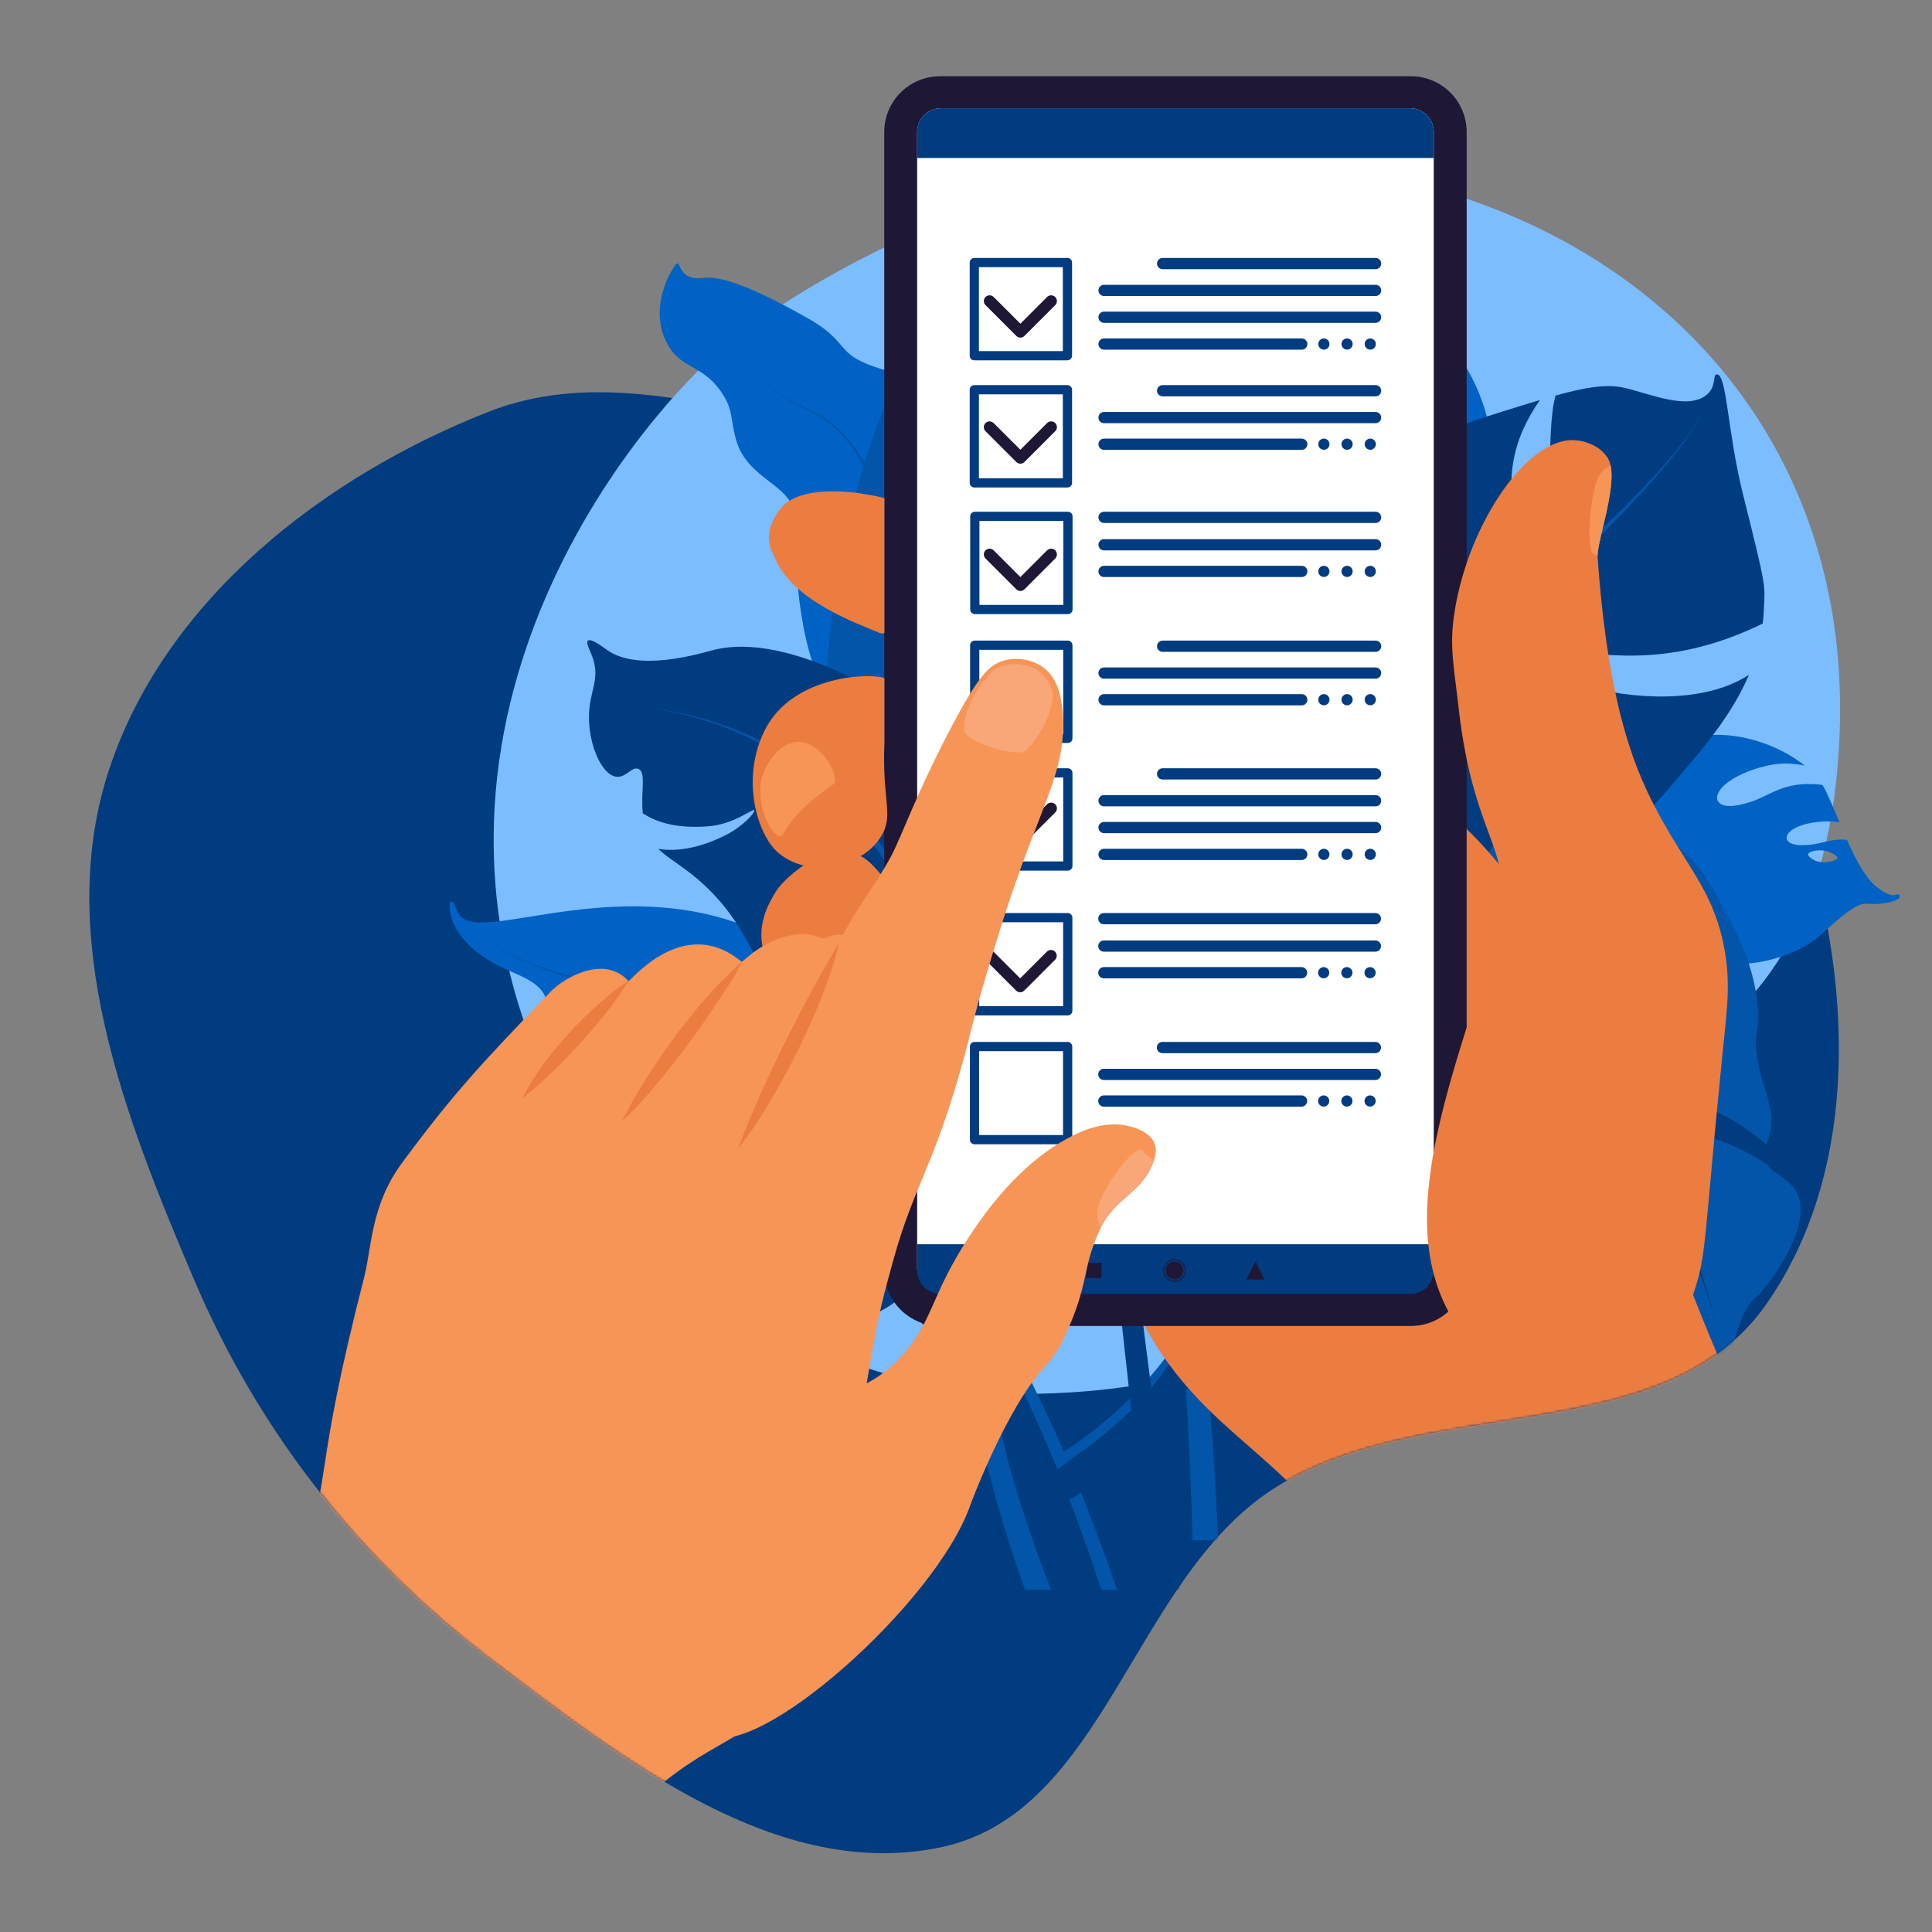 <?xml version="1.0" encoding="UTF-8"?> <svg xmlns="http://www.w3.org/2000/svg" width="800" height="800" viewBox="0 0 800 800" fill="none"><rect x="0" y="0" width="800" height="800" fill="#808080" stroke="none"/> <mask id="mask0" mask-type="alpha" maskUnits="userSpaceOnUse" x="0" y="0" width="800" height="800"> <rect width="800" height="800" fill="#C4C4C4"></rect> </mask> <g mask="url(#mask0)"> <path fill-rule="evenodd" clip-rule="evenodd" d="M390.121 181.618C455.333 181.073 519.671 143.778 580.448 167.423C649.351 194.229 709.424 248.09 737.151 316.628C765.813 387.48 775.149 477.655 731.262 540.228C688.344 601.418 588.883 575.936 526.454 617.031C469.074 654.804 457.266 750.273 390.121 764.793C322.428 779.432 258.152 728.827 202.961 686.988C148.735 645.881 107.078 592.619 80.415 530.014C51.574 462.293 21.969 387.154 45.571 317.434C69.087 247.97 133.866 197.479 202.092 170.585C261.967 146.984 325.764 182.156 390.121 181.618Z" fill="#013C80"></path> <mask id="mask1" mask-type="alpha" maskUnits="userSpaceOnUse" x="37" y="-300" width="1057" height="1068"> <path fill-rule="evenodd" clip-rule="evenodd" d="M496 -192.422C786.379 -524.461 841.223 15.934 902 39.578C970.903 66.385 1064.27 248.895 1092 317.434C1120.66 388.286 775.149 477.655 731.262 540.228C688.344 601.419 588.883 575.936 526.454 617.032C469.074 654.804 457.266 750.273 390.121 764.793C322.428 779.432 258.153 728.828 202.961 686.989C148.735 645.881 107.078 592.62 80.415 530.014C51.574 462.293 21.969 387.154 45.571 317.434C69.087 247.97 74.273 -123.528 142.5 -150.422C202.375 -174.023 431.643 -191.884 496 -192.422Z" fill="#013C80"></path> </mask> <g mask="url(#mask1)"> <path d="M550.803 540.007C568.461 525.851 563.146 519.856 606.269 481.97C644.567 448.323 756.095 455.697 761.768 303.479C769.767 88.865 513.658 -8.427 309.332 136.013C267.623 165.497 156.631 297.589 227.5 449.054C264.103 527.283 344.17 579.059 429.134 577.147C467.755 576.278 513.78 569.687 550.803 540.007Z" fill="#7BBDFF"></path> <path d="M636.745 307.667C625.04 288.653 605.958 277.237 587.758 274.702C582.978 274.037 574.77 273.007 569.582 277.812C561.452 285.341 566.879 301.508 563.329 302.607C558.891 303.981 553.361 279.384 538.176 275.603C526.946 272.808 513.07 279.963 506.309 289.371C489.135 313.266 500.392 352.015 515.918 374.874C525 388.247 550.611 418.366 577.038 420.083C582.327 420.427 600.713 420.483 607.254 431.34C608.66 433.674 608.813 435.335 610.305 435.837C616.698 437.988 633.235 413.974 641.022 391.344C644.548 381.098 657.959 342.127 636.745 307.667ZM620.94 310.307C620.506 310.902 610.726 306.16 591.185 296.652C588.111 295.156 584.887 293.561 585.137 292.371C585.495 290.67 592.869 290.208 598.689 291.452C612.507 294.405 622.59 308.045 620.94 310.307Z" fill="#0062C4"></path> <path d="M588.632 420.831C570.288 401.548 545.218 392.946 523.368 394.484C517.629 394.888 507.803 395.713 502.94 402.597C495.318 413.384 505.639 430.897 501.77 433.055C496.934 435.753 484.413 408.435 465.771 407.775C451.986 407.287 437.571 419.057 432.01 431.697C417.882 463.801 440.577 506.209 464.325 529.033C478.219 542.385 515.52 571.185 546.762 566.664C553.015 565.759 574.469 561.284 584.777 572.331C586.993 574.705 587.582 576.605 589.445 576.822C597.432 577.752 610.786 545.666 614.28 517.354C615.862 504.535 621.879 455.779 588.632 420.831ZM570.853 427.811C570.494 428.612 557.919 425.497 532.784 419.234C528.829 418.248 524.676 417.184 524.674 415.735C524.672 413.663 533.156 411.304 540.251 411.317C557.094 411.349 572.219 424.767 570.853 427.811Z" fill="#013C80"></path> <path d="M785.018 370.534C782.338 371.688 776.758 367.132 775.509 365.854C771.36 361.609 768.061 355.154 764.799 347.749C758.411 347.138 754.781 349.289 749.405 349.815C738.792 350.854 739.756 346.59 739.872 346.259C741.694 341.062 754.972 339.203 761.702 340.513C759.977 336.414 758.195 332.167 756.237 327.936C755.767 326.93 755.228 325.958 754.624 325.026C754.119 324.931 753.609 324.863 753.097 324.82C738.059 323.624 733.669 329.226 724.703 332.11C710.869 336.559 710.922 330.602 710.981 330.128C711.93 322.479 729.997 316.024 739.137 316.165C741.875 316.169 744.605 316.458 747.283 317.027C727.015 300.522 685.181 296.225 684.451 327.515C684.284 334.696 677.18 330.091 669.832 337.565C663.595 343.908 665.646 354.391 666.158 357.74C668.743 374.644 683.487 390.897 701.718 396.735C719.119 402.307 738.728 398.08 750.981 389.511C755.242 386.53 767.032 373.844 772.637 374.216C779.429 374.666 783.322 373.548 785.51 372.527C787.32 371.682 786.916 369.718 785.018 370.534ZM760.858 355.398C760.817 355.622 760.617 355.851 759.654 356.212C758.845 356.515 753.768 358.31 749.984 355.398C749.331 354.896 748.642 354.365 748.727 353.784C748.898 352.607 752.155 351.853 754.89 352.178C757.966 352.543 761.051 354.352 760.858 355.398Z" fill="#0062C4"></path> <path d="M292.31 459.925C293.137 455.916 292.505 455.076 291.096 451.746C288.11 444.69 272.895 443.597 263.304 430.33C257.205 421.894 241.496 427.252 230.634 419.854C222.904 414.589 230.764 410.255 212.285 402.609C184.19 390.985 185.587 374.027 186.594 373.451C188.198 372.533 188.643 377.496 190.979 379.703C201.929 390.05 259.792 359.903 316.448 386.767C341.103 398.457 359.738 416.881 367.704 442.234C373.541 460.811 368.692 471.355 361.672 470.576C353.374 469.655 360.04 474.128 356.088 481.997C339.662 514.698 289.221 474.902 292.31 459.925Z" fill="#0062C4"></path> <path d="M406.281 177.697C387.515 197.355 363.865 197.95 363.594 197.173C363.261 196.217 385.392 192.387 401.011 172.119C392.486 163.95 381.832 157.559 368.687 153.914C343.595 146.955 354.065 142.842 334.417 131.743C308.644 117.184 297.517 114.33 291.113 115.099C280.765 116.341 282.03 107.969 280.165 109.201C278.951 110.003 266.864 128.19 277.517 144.372C283.14 152.913 292.172 151.51 299.672 163.906C303.673 170.518 302.516 174.203 304.801 182.162C309.736 199.355 329.102 200.528 329.103 214.729C329.108 298.956 357.092 309.557 383.139 314.949C397.487 317.919 397.593 305.068 406.262 308.52C428.963 317.56 446.93 225.215 406.281 177.697Z" fill="#0062C4"></path> <path d="M394.274 121.675C416.977 97.649 425.477 76.218 441.61 71.783C450.481 69.345 450.096 73.332 457.813 65.422C461.363 61.783 463.859 56.55 465.149 57.079C466.359 57.575 464.022 62.127 465.295 66.95C467.283 74.484 476.179 75.47 482.627 81.524C487.431 86.034 489.094 91.682 489.986 97.68C475.18 106.989 447.287 108.522 451.316 109.616C455.463 110.741 477.427 111.924 491.367 109.314C494.801 133.569 506.151 138.83 516.948 166.12C525.192 186.96 524.134 197.96 528.078 227.779C540.086 318.567 565.596 335.267 551.205 374.709C549.602 379.1 527.812 414.872 503.934 418.655C489.592 420.928 483.658 410.177 464.686 411.95C446.163 413.68 442.147 424.83 423.724 429.24C423.723 429.24 411.377 432.992 384.553 420.544C316.839 389.123 335.565 183.805 394.274 121.675Z" fill="#0255A8"></path> <path d="M243.881 296.337C244.078 286.071 248.542 281.322 245.44 272.422C244.331 269.242 242.471 266.147 243.452 265.287C244.769 264.134 249.926 268.123 251.464 269.206C264.478 278.371 289.801 270.613 295.121 269.229C327.266 260.864 375.466 290.984 398.907 311.409C409.768 320.873 453 358.542 449.254 406.564C449.115 408.343 451.286 442.283 428.177 449.164C413.525 453.527 404.532 437.261 388.75 443.988C378.398 448.401 374.997 456.574 365.083 458.992C351.891 462.211 337.776 447.596 334.533 444.022C322.834 431.13 326.982 423.454 314.409 399.178C308.52 387.808 303.576 378.261 293.582 368.369C284.402 359.283 277.354 356.231 272.598 351.507C280.719 352.836 290.361 350.899 300.56 345.769C307.531 342.263 313.103 336.208 312.223 335.459C311.484 334.831 304.018 341.335 293.197 342.157C278.551 343.269 270.862 339.773 266.171 336.797C265.217 327.744 267.737 319.76 264.335 318.378C261.568 317.253 259.176 322.24 255.063 321.611C248.893 320.668 243.66 307.83 243.881 296.337Z" fill="#013C80"></path> <path d="M285.927 543.516C288.844 543.606 292.361 537.319 293.053 535.672C295.354 530.2 296.053 522.985 296.368 514.899C302.085 511.986 306.252 512.654 311.445 511.17C321.699 508.239 319.236 504.628 319.007 504.362C315.404 500.197 302.371 503.342 296.592 507.032C296.692 502.585 296.79 497.981 297.057 493.327C297.126 492.219 297.27 491.116 297.489 490.028C297.924 489.754 298.373 489.503 298.834 489.276C312.383 482.642 318.523 486.241 327.922 485.632C342.423 484.692 340.186 479.171 339.958 478.751C336.267 471.985 317.091 472.614 308.641 476.101C306.096 477.109 303.662 478.38 301.38 479.893C314.173 457.099 351.508 437.744 363.675 466.581C366.468 473.198 371.384 466.308 380.964 470.562C389.094 474.172 391.035 484.676 391.788 487.979C395.59 504.652 387.844 525.182 373.03 537.306C358.89 548.877 339.098 552.144 324.555 548.672C319.497 547.464 303.872 539.992 298.795 542.395C292.643 545.307 288.611 545.697 286.201 545.551C284.207 545.429 283.862 543.453 285.927 543.516ZM302.842 520.567C302.963 520.76 303.233 520.9 304.261 520.883C305.125 520.868 310.506 520.673 312.957 516.575C313.379 515.868 313.826 515.122 313.534 514.613C312.942 513.581 309.636 514.075 307.211 515.381C304.484 516.85 302.279 519.666 302.842 520.567V520.567Z" fill="#013C80"></path> <path d="M550.313 96.467C552.874 99.309 549.566 108.154 548.505 110.243C544.981 117.182 538.355 123.996 530.533 131.165C532.465 139.353 536.664 142.954 539.581 149.406C545.34 162.147 539.639 162.744 539.18 162.739C531.959 162.666 524.059 146.963 522.853 138.056C518.489 141.924 513.966 145.925 509.537 150.136C508.486 151.144 507.506 152.223 506.602 153.365C506.698 154.032 506.827 154.694 506.99 155.348C511.836 174.522 520.641 177.614 527.997 187.531C539.347 202.833 531.928 205.275 531.315 205.402C521.417 207.445 505.795 187.731 502.121 176.323C500.973 172.923 500.182 169.412 499.761 165.847C487.801 197.962 500.08 251.71 539.241 239.441C548.228 236.625 545.502 247.383 557.876 253.36C568.378 258.433 580.531 251.472 584.474 249.426C604.376 239.098 618.349 213.949 617.922 188.856C617.514 164.905 604.009 142.339 588.209 130.735C582.713 126.7 561.997 117.404 560.098 110.288C557.797 101.667 554.769 97.302 552.58 95.017C550.769 93.125 548.5 94.454 550.313 96.467Z" fill="#0062C4"></path> <path d="M577.444 296.421C571.685 291.928 563.454 301.387 551.665 296.478C540.29 291.741 529.542 276.242 533.292 265.234C539.693 246.448 536.796 229.019 541.877 217.742C550.065 199.568 570.821 186.403 622.35 170.339C628.018 168.572 633.084 166.999 637.656 165.641C634.944 169.509 632.598 173.621 630.65 177.924C629.508 180.465 624.939 191.028 625.966 204.399C626.322 209.034 627.021 218.13 632.654 220.676C634.212 221.152 635.892 221.024 637.359 220.316C641.588 218.368 641.716 210.928 641.735 197.92C641.765 176.74 642.778 168.371 644.133 163.779C657.051 160.207 665.57 158.907 672.911 160.654C683.723 163.226 698.583 169.768 706.476 163.661C711.037 160.133 708.943 154.995 710.956 155.02C715.099 155.072 715.217 178.607 721.759 204.756C731.826 244.995 730.819 241.881 730.358 252.67C730.278 254.541 730.13 256.379 729.915 258.185C687.88 278.882 659.679 268.6 649.658 270.899C647.849 271.314 641.19 272.841 640.985 275.5C640.691 279.314 653.851 283.217 656.666 284.052C673.722 289.111 704.812 292.101 724.196 279.431C717.292 295.739 705.727 309.267 695.092 321.697C677.238 342.565 660.897 361.664 634.537 364.575C618.533 366.343 597.008 360.342 586.419 348.351C570.959 330.847 591.347 307.269 577.444 296.421Z" fill="#013C80"></path> <path d="M704.866 171.129C702.281 176.007 698.993 180.457 695.581 184.773C692.15 189.081 688.508 193.217 684.785 197.274C677.314 205.368 669.485 213.125 661.509 220.723C645.543 235.908 628.991 250.468 612.26 264.811C603.89 271.979 595.473 279.095 587.01 286.159L574.328 296.792C572.216 298.574 570.108 300.358 568.006 302.194C566.953 303.104 565.91 304.108 564.871 305.079C563.869 306.101 562.846 307.103 561.904 308.189C559.973 310.321 558.206 312.596 556.617 314.994C555.018 317.376 553.582 319.862 552.316 322.437C549.74 327.546 547.833 332.88 546.111 338.211C545.267 340.894 544.479 343.537 543.738 346.271C542.998 349.076 542.456 351.856 541.976 354.629C541.044 360.17 540.361 365.682 539.721 371.181C538.456 382.18 537.355 393.131 536.034 404.042C534.723 414.952 533.228 425.82 531.399 436.614C527.723 458.187 522.757 479.526 515.483 500.001C508.231 520.453 498.676 540.072 486.118 557.502C473.602 574.936 457.978 589.993 440.002 601.442L446.386 611.219C451.106 608.019 455.714 604.654 460.129 601.048C464.518 597.414 468.772 593.619 472.806 589.604C476.822 585.572 480.671 581.383 484.31 577.024C487.923 572.644 491.348 568.127 494.583 563.473C507.466 544.816 516.979 524.165 524.036 502.936C531.112 481.679 535.734 459.788 539.028 437.829C540.666 426.843 541.957 415.827 543.058 404.816C544.169 393.808 545.056 382.793 546.094 371.857C546.619 366.393 547.187 360.944 547.978 355.593C548.384 352.925 548.85 350.278 549.467 347.738C550.111 345.136 550.833 342.475 551.583 339.88C553.125 334.688 554.83 329.561 557.113 324.762C558.223 322.359 559.493 320.033 560.916 317.801C562.321 315.567 563.893 313.442 565.619 311.444C566.459 310.424 567.387 309.476 568.292 308.506C569.246 307.574 570.167 306.641 571.176 305.722C573.182 303.88 575.238 302.049 577.296 300.224L589.698 289.287C597.975 281.995 606.222 274.663 614.437 267.29C630.831 252.511 647.045 237.515 662.662 221.904C670.462 214.092 678.113 206.124 685.399 197.825C689.029 193.666 692.575 189.429 695.907 185.026C699.218 180.616 702.403 176.071 704.866 171.129Z" fill="#0255A8"></path> <path d="M583.271 495.829C587.71 464.013 602.126 441.346 602.947 436.06C603.009 435.659 603.548 431.923 601.706 430.759C599.875 429.603 596.539 431.406 595.436 432.492C569.767 457.751 582.743 498.725 576.235 521.353C575.813 520.773 575.375 520.175 574.903 519.551C565.613 507.294 533.294 471.464 537.548 424.959C538.13 418.607 541.522 400.292 554.739 393.444C572.224 384.383 582.13 385.626 602.953 394.295C611.544 397.872 603.281 378.792 610.31 362.839C610.979 361.321 619.364 343.018 638.159 336.043C668.022 324.961 697.098 352.521 698.302 353.696C705.832 361.046 709.856 368.751 715.36 379.291C719.989 388.156 725.476 398.881 727.499 413.445C729.482 427.72 725.466 426.457 727.923 439.619C730.471 453.263 735.86 460.371 732.497 470.816C732.095 472.067 731.668 473.051 731.312 473.957C725.535 468.803 717.866 463.387 709.408 459.776C705.747 458.213 695.699 453.924 692.396 457.559C691.313 458.75 691.127 460.603 691.455 462.016C692.667 467.249 701.547 469.18 706.525 470.54C715.564 473.037 724.131 477.003 731.883 482.281C734.684 486.524 740.989 487.923 744.011 493.76C750.872 507.011 733.709 529.46 731.751 531.969C727.106 537.923 725.699 537.468 722.912 542.519C718.031 551.368 718.928 558.965 712.249 563.392C710.73 564.399 707.489 566.494 708.113 565.091C708.906 563.307 708.997 552.335 701.356 546.229C694.474 540.73 651.914 556.237 612.786 544.677C610.932 533.376 607.976 514.223 612.603 490.052C614.221 481.598 617.849 466.876 610.9 461.217C609.022 459.688 606.11 458.606 603.531 459.353C595.658 461.632 594.705 479.835 594.358 486.466C593.281 507.048 598.131 527.884 603.357 541.303C594.96 537.769 587.243 532.797 580.553 526.613C579.844 525.945 579.183 525.228 578.577 524.466C579.861 518.438 581.381 509.374 583.271 495.829Z" fill="#0255A8"></path> <path d="M373.369 210.736C376.336 212.478 379.317 214.068 382.138 215.914C383.576 216.792 384.921 217.804 386.299 218.768C387.636 219.787 388.954 220.831 390.253 221.9C391.505 223.027 392.798 224.105 394.015 225.27L397.618 228.82L401.056 232.541C402.211 233.773 403.254 235.1 404.358 236.374C412.94 246.806 419.918 258.491 426.091 270.526C429.141 276.572 431.976 282.727 434.655 288.95C437.325 295.179 439.784 301.499 442.154 307.85C446.816 320.586 450.992 333.49 454.684 346.564C458.413 359.613 461.767 372.765 464.746 386.02C467.754 399.26 470.477 412.562 472.914 425.926C482.636 479.378 488.574 533.493 491.742 587.705C492.698 604.394 493.384 621.096 493.798 637.81H504.453C503.711 620.871 502.684 603.951 501.373 587.052C497.111 532.564 490.07 478.278 479.233 424.705C476.509 411.316 473.506 397.986 470.224 384.716C466.94 371.451 463.303 358.276 459.312 345.193C455.32 332.118 450.854 319.194 445.914 306.422C443.397 300.06 440.79 293.732 437.969 287.494C435.139 281.26 432.152 275.096 428.945 269.041C422.458 256.983 415.155 245.274 406.204 234.819C405.053 233.542 403.961 232.21 402.762 230.98L399.193 227.267L395.448 223.719C394.183 222.555 392.836 221.475 391.534 220.35C390.185 219.28 388.814 218.236 387.419 217.22C385.988 216.259 384.588 215.25 383.101 214.381C380.182 212.554 377.114 210.994 374.176 209.344C371.229 207.77 368.529 205.771 366.163 203.411C363.837 200.993 361.83 198.288 360.189 195.362C359.334 193.92 358.487 192.432 357.643 190.936C356.758 189.467 355.859 188.006 354.88 186.596C352.948 183.755 350.759 181.098 348.339 178.659C345.899 176.24 343.191 174.108 340.267 172.303C337.331 170.555 334.287 168.994 331.153 167.631C328.067 166.208 324.963 164.774 322.239 162.739C320.873 161.728 319.615 160.58 318.485 159.311C317.379 158.018 316.39 156.629 315.529 155.161C316.363 156.649 317.327 158.059 318.409 159.377C319.521 160.676 320.763 161.856 322.117 162.899C324.823 165.005 327.923 166.511 330.981 167.994C334.068 169.41 337.062 171.019 339.945 172.813C342.788 174.646 345.412 176.797 347.767 179.225C350.099 181.67 352.201 184.326 354.046 187.158C354.983 188.564 355.84 190.022 356.684 191.487C357.483 192.973 358.292 194.461 359.144 195.965C360.78 199.018 362.798 201.848 365.151 204.389C367.565 206.895 370.334 209.033 373.369 210.736Z" fill="#0255A8"></path> <path d="M385.555 394.723L387.096 398.677L388.542 402.667C392.267 413.35 395.063 424.334 396.899 435.498C398.72 446.654 399.66 457.936 399.712 469.239C399.754 474.887 399.568 480.534 399.218 486.179C399.043 489.004 398.819 491.823 398.581 494.669C398.339 497.518 398.143 500.425 397.97 503.304C397.338 514.853 397.364 526.43 398.049 537.976C398.733 549.518 400.036 561.016 401.828 572.429C405.426 595.261 411.087 617.717 418.099 639.692C420.107 645.949 422.223 652.166 424.447 658.342H435.279C432.463 651.165 429.785 643.935 427.245 636.653C419.85 615.238 413.783 593.35 409.735 571.085C407.717 559.954 406.177 548.738 405.242 537.471C404.307 526.203 404.015 514.892 404.366 503.592C404.47 500.762 404.591 497.96 404.766 495.108C404.937 492.252 405.098 489.368 405.209 486.483C405.43 480.71 405.484 474.92 405.306 469.138C404.98 457.567 403.744 446.04 401.61 434.663C399.466 423.297 396.343 412.137 392.279 401.307L390.708 397.27L389.041 393.273C387.915 390.639 386.758 388.011 385.567 385.387C383.173 380.152 380.596 374.993 377.801 369.954C372.248 359.848 365.729 350.303 358.335 341.454C350.947 332.607 342.519 324.683 333.233 317.856C328.59 314.463 323.725 311.385 318.671 308.643L314.842 306.671C313.564 306.016 312.252 305.433 310.96 304.811C308.339 303.643 305.706 302.505 303.021 301.498C292.309 297.412 281.136 294.657 269.753 293.294C281.069 294.914 292.144 297.918 302.729 302.237C305.374 303.299 307.964 304.491 310.537 305.71C311.805 306.357 313.094 306.966 314.345 307.644L318.093 309.685C323.028 312.513 327.768 315.668 332.281 319.129C341.282 326.072 349.411 334.077 356.493 342.968C363.569 351.846 369.769 361.389 375.004 371.463C377.639 376.486 380.057 381.62 382.297 386.836C383.416 389.445 384.502 392.074 385.555 394.723Z" fill="#0255A8"></path> <path d="M429.326 588.464C438.065 607.949 445.738 627.907 452.623 648.13C453.779 651.526 454.91 654.93 456.015 658.342H462.568C461.18 654.267 459.764 650.201 458.319 646.144C451.064 625.88 443.015 605.883 433.895 586.37C424.832 566.816 414.494 547.88 402.945 529.684C391.336 511.537 378.317 494.248 363.612 478.483C348.893 462.748 332.448 448.574 314.377 436.846C296.328 425.065 276.689 415.923 256.055 409.697C253.47 408.965 250.891 408.205 248.304 407.496L240.536 405.42C235.366 404.014 230.218 402.53 225.153 400.797C220.074 399.099 215.125 397.035 210.346 394.62C205.591 392.173 201.064 389.21 197.18 385.505C201.006 389.27 205.499 392.313 210.229 394.841C214.986 397.338 219.919 399.486 224.987 401.268C230.041 403.086 235.179 404.654 240.333 406.142L248.072 408.339C250.643 409.087 253.196 409.883 255.758 410.652C276.159 417.155 295.526 426.54 313.271 438.52C331.007 450.43 347.067 464.718 361.394 480.522C375.707 496.358 388.327 513.672 399.542 531.823C410.701 550.03 420.651 568.951 429.326 588.464V588.464Z" fill="#0255A8"></path> <path d="M439.019 205.547C439.512 220.149 440.188 234.74 440.917 249.328C443.91 307.677 448.038 365.958 452.852 424.189C457.71 482.417 463.319 540.594 470.199 598.664C472.567 618.572 475.115 638.465 477.844 658.342H488.734C485.537 638.082 482.551 617.78 479.775 597.436C471.851 539.652 465.182 481.663 459.262 423.597C453.387 365.526 448.193 307.37 444.132 249.136C443.136 234.577 442.194 220.014 441.433 205.443L440.902 194.515L440.478 183.589C440.345 179.982 440.434 176.37 440.745 172.774C441.118 169.194 441.869 165.663 442.986 162.241C443.515 160.495 443.998 158.702 444.403 156.897C444.786 155.085 445.087 153.262 445.304 151.428C445.7 147.775 445.905 144.103 445.918 140.428C445.984 133.12 445.873 125.826 446.287 118.555C446.685 111.291 447.679 104.037 449.738 97.047C451.811 90.043 454.944 83.399 459.029 77.344C454.823 83.34 451.56 89.945 449.353 96.929C447.153 103.917 446.018 111.208 445.484 118.502C444.934 125.803 444.911 133.12 444.711 140.406C444.632 144.032 444.363 147.651 443.906 151.249C443.661 153.037 443.335 154.809 442.931 156.562C442.503 158.311 442.006 160.035 441.445 161.772C440.234 165.276 439.396 168.897 438.943 172.576C438.557 176.247 438.396 179.939 438.464 183.63L438.688 194.593L439.019 205.547Z" fill="#013C80"></path> <path d="M380.491 409.645C396.202 391.165 418.578 382.063 438.539 382.351C443.781 382.426 452.764 382.677 457.54 388.694C465.024 398.122 456.524 414.583 460.154 416.35C464.691 418.559 474.696 393.064 491.625 391.515C504.145 390.37 517.86 400.348 523.564 411.566C538.052 440.061 519.558 479.805 499.109 501.781C487.146 514.638 454.668 542.742 426.009 540.217C420.273 539.712 400.523 536.731 391.705 547.308C389.81 549.581 389.37 551.34 387.686 551.632C380.466 552.884 366.682 524.366 362.062 498.782C359.971 487.197 352.016 443.137 380.491 409.645ZM397.024 415.092C397.392 415.803 408.676 412.329 431.229 405.351C434.778 404.253 438.503 403.073 438.431 401.755C438.327 399.869 430.487 398.154 424.032 398.527C408.707 399.413 395.627 412.392 397.024 415.092Z" fill="#0255A8"></path> <path d="M446.201 618.988C447.903 617.528 450.008 615.95 452.091 614.368C454.19 612.78 456.331 611.159 458.456 609.492C462.711 606.163 466.906 602.65 470.923 598.919C479.05 591.45 486.27 583.051 492.432 573.894C498.581 564.689 503.489 554.713 507.029 544.224C510.518 533.797 512.745 522.989 513.663 512.031C513.889 509.309 514.066 506.586 514.153 503.862L514.357 495.962C514.515 490.773 514.797 485.594 515.232 480.437C516.028 470.153 517.586 459.942 519.893 449.888C522.252 439.916 525.535 430.173 530.29 421.276C535.028 412.402 541.281 403.329 549.325 397.527C553.329 394.62 557.792 393.329 562.459 391.603C564.8 390.735 567.193 390.018 569.625 389.454C570.867 389.17 572.03 388.937 573.227 388.771C574.423 388.6 575.635 388.494 576.854 388.442C581.829 388.288 586.799 388.888 591.594 390.222C596.506 391.555 601.276 393.369 605.832 395.638C615.03 400.181 623.591 406.161 631.488 412.91C639.399 419.719 646.73 427.174 653.405 435.197C666.844 451.238 678.097 469.135 687.46 487.95C696.793 506.843 704.4 526.542 710.186 546.805C704.962 526.332 697.898 506.373 689.08 487.172C680.202 467.989 669.377 449.609 656.19 432.926C649.605 424.54 642.334 416.717 634.453 409.536C626.53 402.37 617.858 395.912 608.277 390.834C603.458 388.264 598.398 386.175 593.168 384.599C587.829 382.957 582.271 382.134 576.685 382.156C575.27 382.175 573.85 382.259 572.431 382.419C571.013 382.575 569.581 382.822 568.246 383.089C565.524 383.639 562.839 384.361 560.208 385.252C554.907 387.043 549.876 389.551 545.255 392.707C535.961 399.014 528.658 407.821 523.219 417.354C517.752 426.925 513.972 437.243 511.181 447.694C508.47 458.129 506.536 468.751 505.397 479.472C504.794 484.805 504.351 490.148 504.036 495.49C503.866 498.136 503.763 500.907 503.624 503.391C503.491 505.935 503.272 508.469 503.01 510.995C501.959 521.055 499.706 530.953 496.301 540.477C492.892 549.927 488.25 558.886 482.496 567.122C476.697 575.357 469.947 582.881 462.387 589.537C458.606 592.903 454.646 596.086 450.533 599.167C448.477 600.712 446.383 602.23 444.245 603.779C442.1 605.344 439.941 606.87 437.595 608.789C436.916 609.344 436.353 610.027 435.938 610.799C435.523 611.571 435.264 612.418 435.176 613.29C435.089 614.162 435.174 615.043 435.427 615.883C435.68 616.722 436.096 617.503 436.651 618.182C437.206 618.861 437.89 619.423 438.662 619.838C439.435 620.252 440.282 620.51 441.154 620.597C442.026 620.684 442.908 620.598 443.747 620.345C444.586 620.091 445.367 619.675 446.045 619.119C446.077 619.093 446.108 619.067 446.14 619.04L446.201 618.988Z" fill="#013C80"></path> <path d="M335.889 428.251C329.488 429.938 325.882 434.224 323.623 439.73C315.438 459.681 320.525 477.71 327.712 484.704C338.788 495.483 374.849 498.895 380.282 498.681C398.255 497.972 405.063 482.177 402.9 471.854C402.49 469.899 403.635 465.238 387.291 453.748C376.408 446.096 374.412 446.337 361.006 437.977C344.797 427.869 341.509 426.77 335.889 428.251Z" fill="#EC7D40"></path> <path d="M368.015 460.756C373.204 461.19 383.664 464.68 388.922 467.263C394.512 470.008 385.33 495.483 377.742 493.384C375.66 492.807 364.474 488.634 358.588 485.872C349.436 481.577 355.134 459.681 368.015 460.756Z" fill="#F79556"></path> <path d="M576.374 675.414C585.577 695.613 588.707 715.429 592.513 731.741H790.988C790.988 731.683 802.03 731.617 802 731.569C783.695 702.023 775.812 683.686 745.667 631.012C687.433 529.258 671.174 427.495 631.88 372.446C600.199 328.063 577.271 321.414 565.273 319.719C535.397 315.498 510.174 333.077 502.367 339.145C449.297 380.391 434.552 474.751 472.764 546.834C501.92 601.835 542.525 601.119 576.374 675.414Z" fill="#EC7D40"></path> <path d="M389.222 31.579H584.238C590.358 31.579 596.228 34.01 600.556 38.337C604.883 42.665 607.315 48.534 607.315 54.654V525.981C607.315 532.101 604.884 537.97 600.556 542.298C596.228 546.625 590.358 549.056 584.238 549.056H389.221C383.101 549.056 377.232 546.625 372.904 542.298C368.576 537.97 366.145 532.101 366.145 525.981V54.654C366.145 48.534 368.576 42.665 372.904 38.337C377.232 34.01 383.102 31.579 389.222 31.579V31.579Z" fill="#1E1735"></path> <path d="M389.532 44.831H583.927C586.516 44.831 588.998 45.859 590.828 47.689C592.658 49.519 593.686 52.001 593.686 54.589V525.296C593.686 527.884 592.658 530.366 590.828 532.196C588.998 534.026 586.516 535.054 583.928 535.054H389.532C386.944 535.054 384.462 534.026 382.632 532.196C380.802 530.366 379.773 527.884 379.773 525.296V54.589C379.773 52.001 380.802 49.519 382.632 47.689C384.462 45.859 386.944 44.831 389.532 44.831V44.831Z" fill="white"></path> <path d="M583.928 44.831H389.532C388.251 44.831 386.982 45.083 385.798 45.573C384.614 46.064 383.538 46.782 382.632 47.689C381.726 48.595 381.007 49.671 380.516 50.855C380.026 52.038 379.774 53.307 379.774 54.589V65.423H593.687V54.589C593.687 53.307 593.434 52.038 592.944 50.855C592.453 49.67 591.735 48.595 590.828 47.689C589.922 46.782 588.846 46.064 587.662 45.573C586.478 45.083 585.209 44.831 583.928 44.831V44.831Z" fill="#013C80"></path> <path d="M583.927 535.805H389.532C388.251 535.805 386.982 535.552 385.798 535.062C384.614 534.571 383.538 533.853 382.632 532.946C381.725 532.04 381.007 530.964 380.516 529.781C380.026 528.597 379.773 527.328 379.773 526.046V515.212H593.686V526.046C593.686 527.328 593.434 528.597 592.944 529.781C592.453 530.964 591.734 532.04 590.828 532.946C589.922 533.853 588.846 534.571 587.662 535.062C586.478 535.552 585.209 535.805 583.927 535.805Z" fill="#013C80"></path> <path d="M456.152 522.956H449.9V529.209H456.152V522.956Z" fill="#1E1735"></path> <path d="M523.56 529.834H516.057L519.975 522.331L523.56 529.834Z" fill="#1E1735"></path> <path d="M489.994 526.675C490.321 524.658 488.951 522.757 486.934 522.43C484.916 522.102 483.015 523.472 482.688 525.49C482.36 527.507 483.731 529.408 485.748 529.735C487.766 530.063 489.667 528.693 489.994 526.675Z" fill="#1E1735"></path> <path d="M486.341 530.772C485.413 530.772 484.507 530.497 483.736 529.982C482.964 529.466 482.363 528.734 482.008 527.877C481.653 527.02 481.561 526.077 481.741 525.168C481.922 524.258 482.369 523.423 483.025 522.767C483.681 522.111 484.516 521.665 485.426 521.484C486.336 521.303 487.278 521.396 488.135 521.75C488.992 522.105 489.725 522.706 490.24 523.478C490.755 524.249 491.03 525.155 491.03 526.083C491.029 527.326 490.534 528.518 489.655 529.397C488.776 530.276 487.584 530.77 486.341 530.772ZM486.341 521.785C485.491 521.784 484.66 522.037 483.953 522.509C483.246 522.981 482.695 523.652 482.37 524.438C482.044 525.223 481.959 526.087 482.125 526.921C482.291 527.755 482.7 528.521 483.301 529.122C483.903 529.723 484.668 530.132 485.502 530.298C486.336 530.464 487.2 530.379 487.986 530.054C488.771 529.728 489.442 529.177 489.915 528.471C490.387 527.764 490.639 526.933 490.639 526.083C490.638 524.943 490.185 523.851 489.379 523.045C488.573 522.239 487.48 521.786 486.341 521.785Z" fill="#1E1735"></path> <path d="M550.506 236.598C550.506 237.056 550.371 237.504 550.116 237.884C549.862 238.265 549.5 238.562 549.077 238.737C548.654 238.913 548.188 238.958 547.739 238.869C547.29 238.78 546.877 238.559 546.553 238.235C546.229 237.911 546.009 237.499 545.919 237.05C545.83 236.6 545.876 236.135 546.051 235.712C546.226 235.289 546.523 234.927 546.904 234.672C547.285 234.418 547.733 234.282 548.191 234.282C548.805 234.282 549.394 234.526 549.828 234.96C550.262 235.395 550.506 235.984 550.506 236.598Z" fill="#013C80"></path> <path d="M557.795 238.914C559.074 238.914 560.11 237.877 560.11 236.598C560.11 235.319 559.074 234.282 557.795 234.282C556.516 234.282 555.479 235.319 555.479 236.598C555.479 237.877 556.516 238.914 557.795 238.914Z" fill="#013C80"></path> <path d="M567.399 238.914C568.678 238.914 569.715 237.877 569.715 236.598C569.715 235.319 568.678 234.282 567.399 234.282C566.12 234.282 565.083 235.319 565.083 236.598C565.083 237.877 566.12 238.914 567.399 238.914Z" fill="#013C80"></path> <path d="M569.602 227.899H457.161C456.544 227.899 455.952 227.654 455.516 227.217C455.08 226.781 454.834 226.19 454.834 225.573C454.834 224.956 455.08 224.364 455.516 223.928C455.952 223.492 456.544 223.247 457.161 223.247H569.602C570.219 223.247 570.811 223.492 571.247 223.928C571.683 224.364 571.928 224.956 571.928 225.573C571.928 226.19 571.683 226.781 571.247 227.217C570.811 227.654 570.219 227.899 569.602 227.899Z" fill="#013C80"></path> <path d="M569.602 216.555H457.161C456.544 216.555 455.952 216.31 455.516 215.874C455.08 215.438 454.834 214.846 454.834 214.229C454.834 213.613 455.08 213.021 455.516 212.585C455.952 212.149 456.544 211.903 457.161 211.903H569.602C570.219 211.903 570.811 212.149 571.247 212.585C571.683 213.021 571.928 213.613 571.928 214.229C571.928 214.846 571.683 215.438 571.247 215.874C570.811 216.31 570.219 216.555 569.602 216.555V216.555Z" fill="#013C80"></path> <path d="M539.03 238.938H457.161C456.544 238.938 455.952 238.693 455.516 238.257C455.08 237.821 454.834 237.229 454.834 236.612C454.834 235.995 455.08 235.404 455.516 234.967C455.952 234.531 456.544 234.286 457.161 234.286H539.03C539.647 234.286 540.239 234.531 540.675 234.967C541.111 235.404 541.356 235.995 541.356 236.612C541.356 237.229 541.111 237.821 540.675 238.257C540.239 238.693 539.647 238.938 539.03 238.938Z" fill="#013C80"></path> <path d="M550.506 142.458C550.506 142.916 550.371 143.364 550.116 143.745C549.862 144.125 549.5 144.422 549.077 144.597C548.654 144.773 548.188 144.819 547.739 144.729C547.29 144.64 546.877 144.419 546.553 144.096C546.229 143.772 546.009 143.359 545.919 142.91C545.83 142.461 545.876 141.995 546.051 141.572C546.226 141.149 546.523 140.787 546.904 140.533C547.285 140.278 547.733 140.142 548.191 140.142C548.805 140.142 549.394 140.386 549.828 140.821C550.262 141.255 550.506 141.844 550.506 142.458V142.458Z" fill="#013C80"></path> <path d="M557.795 144.774C559.074 144.774 560.11 143.737 560.11 142.458C560.11 141.179 559.074 140.142 557.795 140.142C556.516 140.142 555.479 141.179 555.479 142.458C555.479 143.737 556.516 144.774 557.795 144.774Z" fill="#013C80"></path> <path d="M567.399 144.774C568.678 144.774 569.715 143.737 569.715 142.458C569.715 141.179 568.678 140.142 567.399 140.142C566.12 140.142 565.083 141.179 565.083 142.458C565.083 143.737 566.12 144.774 567.399 144.774Z" fill="#013C80"></path> <path d="M569.602 111.464H481.419C480.802 111.464 480.211 111.219 479.774 110.783C479.338 110.347 479.093 109.755 479.093 109.138C479.093 108.521 479.338 107.929 479.774 107.493C480.211 107.057 480.802 106.812 481.419 106.812H569.602C570.219 106.812 570.811 107.057 571.247 107.493C571.683 107.929 571.928 108.521 571.928 109.138C571.928 109.755 571.683 110.347 571.247 110.783C570.811 111.219 570.219 111.464 569.602 111.464V111.464Z" fill="#013C80"></path> <path d="M569.602 122.575H457.161C456.544 122.575 455.952 122.33 455.516 121.894C455.08 121.458 454.834 120.866 454.834 120.249C454.834 119.633 455.08 119.041 455.516 118.605C455.952 118.169 456.544 117.923 457.161 117.923H569.602C570.219 117.923 570.811 118.169 571.247 118.605C571.683 119.041 571.928 119.633 571.928 120.249C571.928 120.866 571.683 121.458 571.247 121.894C570.811 122.33 570.219 122.575 569.602 122.575Z" fill="#013C80"></path> <path d="M569.602 133.687H457.161C456.855 133.687 456.553 133.627 456.27 133.51C455.988 133.393 455.732 133.222 455.516 133.006C455.3 132.79 455.128 132.533 455.012 132.251C454.895 131.969 454.834 131.666 454.834 131.361C454.834 131.055 454.895 130.753 455.012 130.471C455.128 130.189 455.3 129.932 455.516 129.716C455.732 129.5 455.988 129.329 456.27 129.212C456.553 129.095 456.855 129.035 457.161 129.035H569.602C570.219 129.035 570.811 129.28 571.247 129.716C571.683 130.152 571.928 130.744 571.928 131.361C571.928 131.978 571.683 132.569 571.247 133.006C570.811 133.442 570.219 133.687 569.602 133.687V133.687Z" fill="#013C80"></path> <path d="M539.03 144.798H457.161C456.855 144.798 456.553 144.738 456.27 144.621C455.988 144.504 455.732 144.333 455.516 144.117C455.3 143.901 455.128 143.645 455.012 143.362C454.895 143.08 454.834 142.778 454.834 142.472C454.834 142.167 454.895 141.864 455.012 141.582C455.128 141.3 455.3 141.044 455.516 140.828C455.732 140.612 455.988 140.44 456.27 140.323C456.553 140.206 456.855 140.146 457.161 140.146H539.03C539.336 140.146 539.638 140.206 539.92 140.323C540.202 140.44 540.459 140.612 540.675 140.828C540.891 141.044 541.062 141.3 541.179 141.582C541.296 141.864 541.356 142.167 541.356 142.472C541.356 142.778 541.296 143.08 541.179 143.362C541.062 143.645 540.891 143.901 540.675 144.117C540.459 144.333 540.202 144.504 539.92 144.621C539.638 144.738 539.336 144.798 539.03 144.798V144.798Z" fill="#013C80"></path> <path d="M550.506 353.771C550.506 354.229 550.371 354.676 550.116 355.057C549.862 355.438 549.5 355.735 549.077 355.91C548.654 356.085 548.188 356.131 547.739 356.042C547.29 355.952 546.877 355.732 546.553 355.408C546.229 355.084 546.009 354.672 545.919 354.222C545.83 353.773 545.876 353.308 546.051 352.884C546.226 352.461 546.523 352.1 546.904 351.845C547.285 351.591 547.733 351.455 548.191 351.455C548.805 351.455 549.394 351.699 549.828 352.133C550.262 352.567 550.506 353.156 550.506 353.771Z" fill="#013C80"></path> <path d="M557.795 356.086C559.074 356.086 560.11 355.05 560.11 353.771C560.11 352.492 559.074 351.455 557.795 351.455C556.516 351.455 555.479 352.492 555.479 353.771C555.479 355.05 556.516 356.086 557.795 356.086Z" fill="#013C80"></path> <path d="M567.399 356.086C568.678 356.086 569.715 355.05 569.715 353.771C569.715 352.492 568.678 351.455 567.399 351.455C566.12 351.455 565.083 352.492 565.083 353.771C565.083 355.05 566.12 356.086 567.399 356.086Z" fill="#013C80"></path> <path d="M569.602 322.776H481.419C480.802 322.776 480.211 322.531 479.774 322.095C479.338 321.659 479.093 321.067 479.093 320.451C479.093 319.834 479.338 319.242 479.774 318.806C480.211 318.37 480.802 318.125 481.419 318.125H569.602C570.219 318.125 570.811 318.37 571.247 318.806C571.683 319.242 571.928 319.834 571.928 320.451C571.928 321.067 571.683 321.659 571.247 322.095C570.811 322.531 570.219 322.776 569.602 322.776Z" fill="#013C80"></path> <path d="M569.602 333.888H457.161C456.544 333.888 455.952 333.643 455.516 333.207C455.08 332.77 454.834 332.179 454.834 331.562C454.834 330.945 455.08 330.353 455.516 329.917C455.952 329.481 456.544 329.236 457.161 329.236H569.602C570.219 329.236 570.811 329.481 571.247 329.917C571.683 330.353 571.928 330.945 571.928 331.562C571.928 332.179 571.683 332.77 571.247 333.207C570.811 333.643 570.219 333.888 569.602 333.888Z" fill="#013C80"></path> <path d="M569.602 344.999H457.161C456.544 344.999 455.952 344.754 455.516 344.318C455.08 343.882 454.834 343.29 454.834 342.673C454.834 342.056 455.08 341.465 455.516 341.029C455.952 340.592 456.544 340.347 457.161 340.347H569.602C570.219 340.347 570.811 340.592 571.247 341.029C571.683 341.465 571.928 342.056 571.928 342.673C571.928 343.29 571.683 343.882 571.247 344.318C570.811 344.754 570.219 344.999 569.602 344.999V344.999Z" fill="#013C80"></path> <path d="M539.03 356.111H457.161C456.855 356.111 456.553 356.051 456.27 355.934C455.988 355.817 455.732 355.646 455.516 355.43C455.3 355.214 455.128 354.957 455.012 354.675C454.895 354.393 454.834 354.09 454.834 353.785C454.834 353.479 454.895 353.177 455.012 352.895C455.128 352.613 455.3 352.356 455.516 352.14C455.732 351.924 455.988 351.753 456.27 351.636C456.553 351.519 456.855 351.459 457.161 351.459H539.03C539.335 351.459 539.638 351.519 539.92 351.636C540.202 351.753 540.459 351.924 540.675 352.14C540.891 352.356 541.062 352.613 541.179 352.895C541.296 353.177 541.356 353.479 541.356 353.785C541.356 354.09 541.296 354.393 541.179 354.675C541.062 354.957 540.891 355.214 540.675 355.43C540.459 355.646 540.202 355.817 539.92 355.934C539.638 356.051 539.335 356.111 539.03 356.111V356.111Z" fill="#013C80"></path> <path d="M442.009 149.197H403.442C403.191 149.197 402.942 149.147 402.711 149.051C402.479 148.955 402.268 148.815 402.091 148.637C401.914 148.46 401.773 148.249 401.677 148.018C401.581 147.786 401.532 147.538 401.532 147.287V108.722C401.532 108.471 401.581 108.223 401.677 107.991C401.773 107.759 401.914 107.549 402.091 107.371C402.268 107.194 402.479 107.053 402.711 106.957C402.942 106.861 403.191 106.812 403.442 106.812H442.009C442.26 106.812 442.508 106.861 442.74 106.957C442.972 107.053 443.182 107.194 443.36 107.371C443.537 107.549 443.678 107.759 443.774 107.991C443.87 108.223 443.919 108.471 443.919 108.722V147.287C443.919 147.538 443.87 147.786 443.774 148.018C443.678 148.249 443.537 148.46 443.36 148.637C443.182 148.815 442.972 148.955 442.74 149.051C442.508 149.147 442.26 149.197 442.009 149.197V149.197ZM405.351 145.377H440.099V110.631H405.351V145.377Z" fill="#013C80"></path> <path d="M442.009 201.853H403.442C403.191 201.853 402.942 201.804 402.711 201.708C402.479 201.612 402.268 201.471 402.091 201.294C401.914 201.116 401.773 200.906 401.677 200.674C401.581 200.443 401.532 200.194 401.532 199.943V161.378C401.532 161.127 401.581 160.879 401.677 160.647C401.773 160.416 401.914 160.205 402.091 160.028C402.268 159.85 402.479 159.71 402.711 159.614C402.942 159.518 403.191 159.469 403.442 159.469H442.009C442.26 159.469 442.508 159.518 442.74 159.614C442.972 159.71 443.182 159.851 443.36 160.028C443.537 160.205 443.678 160.416 443.774 160.647C443.87 160.879 443.919 161.127 443.919 161.378V199.943C443.919 200.194 443.87 200.443 443.774 200.674C443.678 200.906 443.537 201.116 443.36 201.294C443.182 201.471 442.972 201.612 442.74 201.708C442.508 201.804 442.26 201.853 442.009 201.853V201.853ZM405.351 198.034H440.099V163.288H405.351V198.034Z" fill="#013C80"></path> <path d="M442.219 254.288H403.651C403.4 254.288 403.152 254.239 402.92 254.143C402.688 254.047 402.478 253.906 402.3 253.729C402.123 253.551 401.982 253.341 401.886 253.109C401.79 252.877 401.741 252.629 401.741 252.378V213.813C401.741 213.562 401.79 213.314 401.886 213.082C401.982 212.851 402.123 212.64 402.3 212.463C402.478 212.285 402.688 212.145 402.92 212.049C403.152 211.953 403.4 211.903 403.651 211.903H442.219C442.469 211.903 442.718 211.953 442.949 212.049C443.181 212.145 443.392 212.285 443.569 212.463C443.746 212.64 443.887 212.851 443.983 213.082C444.079 213.314 444.128 213.562 444.128 213.813V252.378C444.128 252.629 444.079 252.877 443.983 253.109C443.887 253.341 443.746 253.551 443.569 253.729C443.392 253.906 443.181 254.047 442.949 254.143C442.718 254.239 442.469 254.288 442.219 254.288V254.288ZM405.561 250.469H440.309V215.723H405.561V250.469Z" fill="#013C80"></path> <path d="M442.173 307.651H403.605C403.354 307.651 403.106 307.602 402.874 307.506C402.642 307.41 402.432 307.269 402.254 307.092C402.077 306.914 401.936 306.704 401.84 306.472C401.744 306.24 401.695 305.992 401.695 305.741V267.176C401.695 266.925 401.744 266.677 401.84 266.445C401.936 266.214 402.077 266.003 402.254 265.826C402.432 265.648 402.642 265.508 402.874 265.412C403.106 265.316 403.354 265.266 403.605 265.266H442.173C442.423 265.266 442.672 265.316 442.903 265.412C443.135 265.508 443.346 265.648 443.523 265.826C443.7 266.003 443.841 266.214 443.937 266.445C444.033 266.677 444.082 266.925 444.082 267.176V305.741C444.082 305.992 444.033 306.24 443.937 306.472C443.841 306.704 443.7 306.914 443.523 307.092C443.346 307.269 443.135 307.41 442.903 307.506C442.672 307.602 442.423 307.651 442.173 307.651V307.651ZM405.515 303.832H440.263V269.086H405.515V303.832Z" fill="#013C80"></path> <path d="M442.173 360.509H403.605C403.354 360.509 403.106 360.46 402.874 360.364C402.642 360.268 402.432 360.127 402.254 359.95C402.077 359.772 401.936 359.562 401.84 359.33C401.744 359.099 401.695 358.85 401.695 358.599V320.034C401.695 319.783 401.744 319.535 401.84 319.303C401.936 319.072 402.077 318.861 402.254 318.684C402.432 318.507 402.642 318.366 402.874 318.27C403.106 318.174 403.354 318.125 403.605 318.125H442.173C442.423 318.125 442.672 318.174 442.903 318.27C443.135 318.366 443.346 318.507 443.523 318.684C443.7 318.861 443.841 319.072 443.937 319.303C444.033 319.535 444.082 319.783 444.082 320.034V358.599C444.082 358.85 444.033 359.099 443.937 359.33C443.841 359.562 443.7 359.772 443.523 359.95C443.346 360.127 443.135 360.268 442.903 360.364C442.672 360.46 442.423 360.509 442.173 360.509ZM405.515 356.69H440.263V321.944H405.515V356.69Z" fill="#013C80"></path> <path d="M422.516 192C422.203 192 421.892 191.939 421.603 191.819C421.313 191.699 421.05 191.523 420.828 191.301L408.081 178.555C407.633 178.107 407.382 177.5 407.382 176.867C407.382 176.234 407.633 175.627 408.081 175.179C408.529 174.731 409.136 174.48 409.769 174.48C410.402 174.48 411.009 174.731 411.457 175.179L422.516 186.237L433.575 175.179C434.023 174.732 434.63 174.481 435.263 174.482C435.895 174.482 436.502 174.733 436.949 175.181C437.397 175.628 437.648 176.235 437.649 176.868C437.649 177.5 437.398 178.107 436.951 178.555L424.204 191.301C423.983 191.523 423.719 191.699 423.43 191.819C423.14 191.939 422.83 192 422.516 192V192Z" fill="#1E1735"></path> <path d="M422.516 139.798C422.203 139.798 421.892 139.737 421.603 139.617C421.313 139.497 421.05 139.321 420.828 139.099L408.081 126.353C407.634 125.905 407.383 125.298 407.384 124.666C407.384 124.033 407.635 123.426 408.083 122.979C408.53 122.531 409.137 122.28 409.77 122.28C410.402 122.279 411.009 122.53 411.457 122.977L422.516 134.035L433.575 122.977C434.023 122.529 434.63 122.278 435.263 122.278C435.896 122.278 436.503 122.529 436.951 122.977C437.399 123.425 437.65 124.032 437.65 124.665C437.65 125.298 437.399 125.905 436.951 126.353L424.204 139.099C423.983 139.321 423.719 139.497 423.43 139.617C423.14 139.737 422.83 139.798 422.516 139.798V139.798Z" fill="#1E1735"></path> <path d="M422.516 244.708C422.203 244.708 421.892 244.647 421.602 244.527C421.313 244.407 421.05 244.231 420.828 244.009L408.081 231.263C407.859 231.041 407.683 230.778 407.563 230.489C407.442 230.199 407.38 229.888 407.38 229.575C407.38 229.261 407.442 228.95 407.562 228.66C407.682 228.371 407.858 228.107 408.079 227.885C408.301 227.664 408.565 227.488 408.854 227.368C409.144 227.248 409.455 227.186 409.769 227.186C410.082 227.186 410.393 227.248 410.683 227.369C410.972 227.489 411.236 227.665 411.457 227.887L422.516 238.945L433.575 227.887C434.023 227.439 434.63 227.188 435.263 227.188C435.896 227.188 436.503 227.439 436.951 227.887C437.399 228.335 437.65 228.942 437.65 229.575C437.65 230.208 437.399 230.815 436.951 231.263L424.204 244.009C423.983 244.231 423.719 244.407 423.43 244.527C423.14 244.647 422.83 244.708 422.516 244.708Z" fill="#1E1735"></path> <path d="M422.516 349.862C422.203 349.862 421.892 349.8 421.603 349.68C421.313 349.56 421.05 349.384 420.828 349.163L408.081 336.417C407.633 335.969 407.382 335.362 407.382 334.729C407.382 334.095 407.633 333.488 408.081 333.041C408.529 332.593 409.136 332.341 409.769 332.341C410.402 332.341 411.009 332.593 411.457 333.041L422.516 344.099L433.575 333.041C434.023 332.594 434.63 332.343 435.263 332.343C435.895 332.343 436.502 332.595 436.949 333.042C437.397 333.49 437.648 334.096 437.649 334.729C437.649 335.362 437.398 335.969 436.951 336.417L424.204 349.163C423.983 349.384 423.719 349.56 423.43 349.68C423.14 349.8 422.83 349.862 422.516 349.862V349.862Z" fill="#1E1735"></path> <path d="M550.506 183.931C550.506 184.389 550.371 184.837 550.116 185.218C549.862 185.598 549.5 185.895 549.077 186.071C548.654 186.246 548.188 186.292 547.739 186.202C547.29 186.113 546.877 185.892 546.553 185.569C546.229 185.245 546.009 184.832 545.919 184.383C545.83 183.934 545.876 183.468 546.051 183.045C546.226 182.622 546.523 182.26 546.904 182.006C547.285 181.751 547.733 181.615 548.191 181.615C548.805 181.615 549.394 181.859 549.828 182.294C550.262 182.728 550.506 183.317 550.506 183.931V183.931Z" fill="#013C80"></path> <path d="M557.795 186.247C559.074 186.247 560.11 185.21 560.11 183.931C560.11 182.652 559.074 181.615 557.795 181.615C556.516 181.615 555.479 182.652 555.479 183.931C555.479 185.21 556.516 186.247 557.795 186.247Z" fill="#013C80"></path> <path d="M567.399 186.247C568.678 186.247 569.715 185.21 569.715 183.931C569.715 182.652 568.678 181.615 567.399 181.615C566.12 181.615 565.083 182.652 565.083 183.931C565.083 185.21 566.12 186.247 567.399 186.247Z" fill="#013C80"></path> <path d="M569.602 164.12H481.419C480.802 164.12 480.211 163.875 479.774 163.439C479.338 163.003 479.093 162.411 479.093 161.795C479.093 161.178 479.338 160.586 479.774 160.15C480.211 159.714 480.802 159.469 481.419 159.469H569.602C570.219 159.469 570.811 159.714 571.247 160.15C571.683 160.586 571.928 161.178 571.928 161.795C571.928 162.411 571.683 163.003 571.247 163.439C570.811 163.875 570.219 164.12 569.602 164.12V164.12Z" fill="#013C80"></path> <path d="M569.602 175.232H457.161C456.544 175.232 455.952 174.987 455.516 174.551C455.08 174.114 454.834 173.523 454.834 172.906C454.834 172.289 455.08 171.697 455.516 171.261C455.952 170.825 456.544 170.58 457.161 170.58H569.602C570.219 170.58 570.811 170.825 571.247 171.261C571.683 171.697 571.928 172.289 571.928 172.906C571.928 173.523 571.683 174.114 571.247 174.551C570.811 174.987 570.219 175.232 569.602 175.232V175.232Z" fill="#013C80"></path> <path d="M539.03 186.271H457.161C456.544 186.271 455.952 186.026 455.516 185.59C455.08 185.154 454.834 184.562 454.834 183.945C454.834 183.328 455.08 182.737 455.516 182.301C455.952 181.864 456.544 181.619 457.161 181.619H539.03C539.647 181.619 540.239 181.864 540.675 182.301C541.111 182.737 541.356 183.328 541.356 183.945C541.356 184.562 541.111 185.154 540.675 185.59C540.239 186.026 539.647 186.271 539.03 186.271Z" fill="#013C80"></path> <path d="M550.506 289.729C550.506 290.187 550.371 290.635 550.116 291.015C549.862 291.396 549.5 291.693 549.077 291.868C548.654 292.044 548.188 292.09 547.739 292C547.29 291.911 546.877 291.69 546.553 291.366C546.229 291.043 546.009 290.63 545.919 290.181C545.83 289.732 545.876 289.266 546.051 288.843C546.226 288.42 546.523 288.058 546.904 287.804C547.285 287.549 547.733 287.413 548.191 287.413C548.805 287.413 549.394 287.657 549.828 288.091C550.262 288.526 550.506 289.115 550.506 289.729Z" fill="#013C80"></path> <path d="M557.795 292.045C559.074 292.045 560.11 291.008 560.11 289.729C560.11 288.45 559.074 287.413 557.795 287.413C556.516 287.413 555.479 288.45 555.479 289.729C555.479 291.008 556.516 292.045 557.795 292.045Z" fill="#013C80"></path> <path d="M567.399 292.045C568.678 292.045 569.715 291.008 569.715 289.729C569.715 288.45 568.678 287.413 567.399 287.413C566.12 287.413 565.083 288.45 565.083 289.729C565.083 291.008 566.12 292.045 567.399 292.045Z" fill="#013C80"></path> <path d="M569.602 269.918H481.419C480.802 269.918 480.211 269.673 479.774 269.237C479.338 268.801 479.093 268.209 479.093 267.592C479.093 266.975 479.338 266.384 479.774 265.948C480.211 265.511 480.802 265.266 481.419 265.266H569.602C570.219 265.266 570.811 265.511 571.247 265.948C571.683 266.384 571.928 266.975 571.928 267.592C571.928 268.209 571.683 268.801 571.247 269.237C570.811 269.673 570.219 269.918 569.602 269.918Z" fill="#013C80"></path> <path d="M569.602 281.03H457.161C456.544 281.03 455.952 280.785 455.516 280.349C455.08 279.912 454.834 279.321 454.834 278.704C454.834 278.087 455.08 277.495 455.516 277.059C455.952 276.623 456.544 276.378 457.161 276.378H569.602C570.219 276.378 570.811 276.623 571.247 277.059C571.683 277.495 571.928 278.087 571.928 278.704C571.928 279.321 571.683 279.912 571.247 280.349C570.811 280.785 570.219 281.03 569.602 281.03Z" fill="#013C80"></path> <path d="M539.03 292.069H457.161C456.544 292.069 455.952 291.824 455.516 291.388C455.08 290.952 454.834 290.36 454.834 289.743C454.834 289.126 455.08 288.535 455.516 288.098C455.952 287.662 456.544 287.417 457.161 287.417H539.03C539.647 287.417 540.239 287.662 540.675 288.098C541.111 288.535 541.356 289.126 541.356 289.743C541.356 290.36 541.111 290.952 540.675 291.388C540.239 291.824 539.647 292.069 539.03 292.069V292.069Z" fill="#013C80"></path> <path d="M550.425 402.77C550.425 403.228 550.289 403.676 550.034 404.056C549.78 404.437 549.418 404.734 548.995 404.909C548.572 405.085 548.106 405.13 547.657 405.041C547.208 404.952 546.795 404.731 546.471 404.407C546.147 404.083 545.927 403.671 545.837 403.222C545.748 402.772 545.794 402.307 545.969 401.884C546.144 401.461 546.441 401.099 546.822 400.844C547.203 400.59 547.651 400.454 548.109 400.454C548.723 400.454 549.312 400.698 549.746 401.132C550.181 401.567 550.425 402.156 550.425 402.77Z" fill="#013C80"></path> <path d="M557.713 405.086C558.992 405.086 560.029 404.049 560.029 402.77C560.029 401.491 558.992 400.454 557.713 400.454C556.434 400.454 555.397 401.491 555.397 402.77C555.397 404.049 556.434 405.086 557.713 405.086Z" fill="#013C80"></path> <path d="M567.317 405.086C568.596 405.086 569.633 404.049 569.633 402.77C569.633 401.491 568.596 400.454 567.317 400.454C566.038 400.454 565.001 401.491 565.001 402.77C565.001 404.049 566.038 405.086 567.317 405.086Z" fill="#013C80"></path> <path d="M569.52 394.071H457.079C456.462 394.071 455.87 393.826 455.434 393.389C454.998 392.953 454.753 392.362 454.753 391.745C454.753 391.128 454.998 390.536 455.434 390.1C455.87 389.664 456.462 389.419 457.079 389.419H569.52C570.137 389.419 570.729 389.664 571.165 390.1C571.601 390.536 571.846 391.128 571.846 391.745C571.846 392.362 571.601 392.953 571.165 393.389C570.729 393.826 570.137 394.071 569.52 394.071Z" fill="#013C80"></path> <path d="M569.52 382.727H457.079C456.462 382.727 455.87 382.482 455.434 382.046C454.998 381.61 454.753 381.018 454.753 380.401C454.753 379.785 454.998 379.193 455.434 378.757C455.87 378.321 456.462 378.075 457.079 378.075H569.52C570.137 378.075 570.729 378.321 571.165 378.757C571.601 379.193 571.846 379.785 571.846 380.401C571.846 381.018 571.601 381.61 571.165 382.046C570.729 382.482 570.137 382.727 569.52 382.727Z" fill="#013C80"></path> <path d="M538.948 405.11H457.079C456.774 405.11 456.471 405.05 456.189 404.933C455.907 404.816 455.65 404.645 455.434 404.429C455.218 404.213 455.047 403.956 454.93 403.674C454.813 403.392 454.753 403.09 454.753 402.784C454.753 402.479 454.813 402.176 454.93 401.894C455.047 401.612 455.218 401.355 455.434 401.139C455.65 400.923 455.907 400.752 456.189 400.635C456.471 400.518 456.774 400.458 457.079 400.458H538.948C539.254 400.458 539.556 400.518 539.839 400.635C540.121 400.752 540.377 400.923 540.593 401.139C540.809 401.355 540.981 401.612 541.098 401.894C541.214 402.176 541.275 402.479 541.275 402.784C541.275 403.09 541.214 403.392 541.098 403.674C540.981 403.956 540.809 404.213 540.593 404.429C540.377 404.645 540.121 404.816 539.839 404.933C539.556 405.05 539.254 405.11 538.948 405.11V405.11Z" fill="#013C80"></path> <path d="M442.137 420.46H403.569C403.318 420.46 403.07 420.411 402.838 420.315C402.607 420.219 402.396 420.078 402.219 419.901C402.041 419.723 401.901 419.513 401.805 419.281C401.709 419.049 401.659 418.801 401.659 418.55V379.985C401.659 379.734 401.709 379.486 401.805 379.254C401.901 379.023 402.041 378.812 402.219 378.635C402.396 378.457 402.607 378.317 402.838 378.221C403.07 378.125 403.318 378.075 403.569 378.075H442.137C442.388 378.075 442.636 378.125 442.868 378.221C443.1 378.317 443.31 378.457 443.487 378.635C443.665 378.812 443.806 379.023 443.901 379.254C443.997 379.486 444.047 379.734 444.047 379.985V418.55C444.047 418.801 443.997 419.049 443.901 419.281C443.806 419.513 443.665 419.723 443.487 419.901C443.31 420.078 443.1 420.219 442.868 420.315C442.636 420.411 442.388 420.46 442.137 420.46V420.46ZM405.479 416.641H440.227V381.895H405.479V416.641Z" fill="#013C80"></path> <path d="M442.091 473.823H403.523C403.273 473.823 403.024 473.773 402.792 473.677C402.561 473.582 402.35 473.441 402.173 473.264C401.996 473.086 401.855 472.876 401.759 472.644C401.663 472.412 401.614 472.164 401.614 471.913V433.348C401.614 433.097 401.663 432.849 401.759 432.617C401.855 432.385 401.996 432.175 402.173 431.998C402.35 431.82 402.561 431.68 402.792 431.584C403.024 431.488 403.273 431.438 403.523 431.438H442.091C442.342 431.438 442.59 431.488 442.822 431.584C443.054 431.68 443.264 431.82 443.442 431.998C443.619 432.175 443.76 432.385 443.856 432.617C443.952 432.849 444.001 433.097 444.001 433.348V471.913C444.001 472.164 443.952 472.412 443.856 472.644C443.76 472.876 443.619 473.086 443.442 473.264C443.264 473.441 443.054 473.582 442.822 473.677C442.59 473.773 442.342 473.823 442.091 473.823V473.823ZM405.433 470.003H440.181V435.258H405.433V470.003Z" fill="#013C80"></path> <path d="M422.434 410.88C422.121 410.88 421.81 410.819 421.521 410.699C421.231 410.579 420.968 410.403 420.746 410.181L407.999 397.435C407.552 396.987 407.301 396.38 407.302 395.748C407.302 395.115 407.554 394.508 408.001 394.061C408.448 393.613 409.055 393.362 409.688 393.362C410.321 393.361 410.928 393.612 411.375 394.059L422.434 405.117L433.493 394.059C433.941 393.611 434.548 393.36 435.181 393.36C435.814 393.36 436.422 393.611 436.869 394.059C437.317 394.507 437.569 395.114 437.569 395.747C437.569 396.38 437.317 396.987 436.869 397.435L424.122 410.181C423.901 410.403 423.638 410.579 423.348 410.699C423.058 410.819 422.748 410.88 422.434 410.88V410.88Z" fill="#1E1735"></path> <path d="M550.425 455.901C550.425 456.359 550.289 456.807 550.034 457.187C549.78 457.568 549.418 457.865 548.995 458.04C548.572 458.216 548.106 458.261 547.657 458.172C547.208 458.083 546.795 457.862 546.471 457.538C546.147 457.214 545.927 456.802 545.837 456.353C545.748 455.903 545.794 455.438 545.969 455.015C546.144 454.591 546.441 454.23 546.822 453.975C547.203 453.721 547.651 453.585 548.109 453.585C548.723 453.585 549.312 453.829 549.746 454.263C550.181 454.698 550.425 455.287 550.425 455.901Z" fill="#013C80"></path> <path d="M557.713 458.217C558.992 458.217 560.029 457.18 560.029 455.901C560.029 454.622 558.992 453.585 557.713 453.585C556.434 453.585 555.397 454.622 555.397 455.901C555.397 457.18 556.434 458.217 557.713 458.217Z" fill="#013C80"></path> <path d="M567.317 458.217C568.596 458.217 569.633 457.18 569.633 455.901C569.633 454.622 568.596 453.585 567.317 453.585C566.038 453.585 565.001 454.622 565.001 455.901C565.001 457.18 566.038 458.217 567.317 458.217Z" fill="#013C80"></path> <path d="M569.52 436.09H481.337C480.72 436.09 480.129 435.845 479.693 435.409C479.256 434.973 479.011 434.381 479.011 433.764C479.011 433.147 479.256 432.556 479.693 432.119C480.129 431.683 480.72 431.438 481.337 431.438H569.52C570.137 431.438 570.729 431.683 571.165 432.119C571.601 432.556 571.846 433.147 571.846 433.764C571.846 434.381 571.601 434.973 571.165 435.409C570.729 435.845 570.137 436.09 569.52 436.09V436.09Z" fill="#013C80"></path> <path d="M569.52 447.202H457.079C456.462 447.202 455.87 446.957 455.434 446.52C454.998 446.084 454.753 445.492 454.753 444.876C454.753 444.259 454.998 443.667 455.434 443.231C455.87 442.795 456.462 442.55 457.079 442.55H569.52C570.137 442.55 570.729 442.795 571.165 443.231C571.601 443.667 571.846 444.259 571.846 444.876C571.846 445.492 571.601 446.084 571.165 446.52C570.729 446.957 570.137 447.202 569.52 447.202V447.202Z" fill="#013C80"></path> <path d="M538.948 458.241H457.079C456.462 458.241 455.87 457.996 455.434 457.56C454.998 457.124 454.753 456.532 454.753 455.915C454.753 455.298 454.998 454.707 455.434 454.27C455.87 453.834 456.462 453.589 457.079 453.589H538.948C539.565 453.589 540.157 453.834 540.593 454.27C541.029 454.707 541.275 455.298 541.275 455.915C541.275 456.532 541.029 457.124 540.593 457.56C540.157 457.996 539.565 458.241 538.948 458.241V458.241Z" fill="#013C80"></path> <path d="M360.422 357.375C376.342 372.256 385.135 406.896 384.248 412.862C382.341 425.691 369.254 440.944 353.412 436.647C338.477 432.596 311.857 403.02 315.607 382.912C316.485 378.21 317.734 374.994 321.449 368.894C324.518 363.852 345.638 343.556 360.422 357.375Z" fill="#EC7D40"></path> <path d="M331.216 402.349C332.437 395.415 337.943 388.527 345.819 387.163C355.541 385.478 374.779 402.355 366.847 406.762C348.899 416.734 351.364 425.697 346.987 425.128C340.968 424.345 329.378 412.79 331.216 402.349Z" fill="#F79556"></path> <path d="M366.225 206.26C352.756 202.793 330.659 200.856 323.039 210.771C314.642 221.697 320.12 229.157 320.702 230.63C327.936 248.916 355.327 258.218 364.104 262.048C364.435 262.205 364.797 262.288 365.163 262.29C365.53 262.292 365.892 262.214 366.225 262.061V206.26Z" fill="#EC7D40"></path> <path d="M366.225 305.628V280.843C361.802 278.647 328.306 278.939 316.613 302.472C306.564 322.698 313.611 345.939 322.454 353.286C330.351 359.847 340.008 359.294 342.314 359.127C343.032 359.075 357.298 357.83 364.511 346.861C370.494 337.763 365.15 331.817 366.214 307.596C366.229 307.254 366.225 305.628 366.225 305.628Z" fill="#EC7D40"></path> <path d="M324.166 345.531C328.54 338.307 332.752 333.312 345.072 324.748C347.95 322.747 341.527 308.802 332.222 307.307C323.078 305.837 315.428 317.458 314.861 325.835C314.043 337.915 321.9 349.273 324.166 345.531Z" fill="#F79556"></path> <path d="M652.108 182.271C656.935 182.554 662.812 184.966 665.709 189.594C671.055 198.135 661.069 224.066 661.524 230.538C666.037 294.719 677.879 320.428 686.634 336.698C698.202 358.198 708.525 368.434 713.196 388.774C717.076 405.671 715.169 417.263 713.196 436.898C705.473 513.765 706.777 519.245 701.281 535.472C694.325 556.011 672.658 573.146 645.176 571.478C627.734 570.42 612.649 563.405 602.686 548.026C580.331 513.517 593.271 468.108 612.336 409.885C616.746 396.415 618.05 388.889 620.706 376.408C626.003 351.509 610.02 346.36 603.981 293.166C601.972 275.471 600.354 268.575 601.888 256.331C606.453 219.904 631.293 181.05 652.108 182.271Z" fill="#EC7D40"></path> <path d="M660.153 229.576C660.607 229.787 661.075 229.968 661.552 230.118C661.483 223.806 669.108 202.988 666.922 192.692C664.827 193.738 663.094 195.388 661.945 197.429C658.81 202.993 656.135 227.84 660.153 229.576Z" fill="#F79556"></path> <path d="M241.499 770.579C245.445 766.049 249.825 761.295 254.722 756.304C293.538 716.749 305.576 726.317 322.752 700.698C341.664 672.492 346.919 642.035 357.428 581.123C363.659 545.007 363.732 544.185 369.766 522.282C378.318 491.238 385.851 484.711 397.748 443.006C402.37 426.801 402.592 423.024 408.793 402.317C412.795 388.952 417.212 374.204 424.118 355.541C434.3 328.021 441.093 315.773 440.129 296.859C439.617 286.815 437.194 280.322 432.162 276.518C426.015 271.872 417.903 272.134 413.071 274.524C408.77 276.652 404.418 281.585 396.061 297.084C380.068 326.743 373.459 346.206 368.975 354.566C362.038 367.498 351.916 379.551 347.137 391.444C347.083 391.578 346.951 391.638 346.745 391.641C344.644 391.664 336.413 382.177 319.816 389.79C310.677 393.982 307.627 398.709 306.95 398.148C282.846 378.165 260.743 406.855 260.212 406.255C250.419 395.194 233.688 404.755 228.08 410.561C199.541 440.109 187.385 453.172 166.369 481.685C153.512 499.129 153.907 516.706 150.85 528.654C129.472 612.199 137.846 608.177 125.489 643.392C111.691 682.716 93.927 679.426 61.247 743.906C55.634 754.981 51.709 763.671 49 770.579H241.499Z" fill="#F79556"></path> <path d="M435.441 285.292C438.186 293.045 427.379 310.761 423.261 311.432C417.018 312.451 399.952 306.853 399.389 302.787C398.503 296.385 403.173 286.084 410.231 278.687C411.634 277.216 413.981 275.681 417.819 275.127C423.211 274.349 427.837 276.56 428.815 277.086C429.983 277.714 433.582 280.042 435.441 285.292Z" fill="#F9A678"></path> <path d="M398.475 516.514C415.69 488.564 431.826 476.976 442.002 471.395C447.185 468.553 457.426 463.646 467.834 466.412C469.955 466.975 476.207 468.636 478.066 473.518C479.115 476.274 478.368 479.018 477.688 480.942C473.015 494.16 461.694 495.745 455.553 508.922C447.604 525.978 451.433 531.311 440.313 554.602C438.391 558.775 435.791 562.599 432.618 565.921C416.523 583.345 401.809 623.147 401.809 623.147C387.87 663.574 312.881 730.29 292.726 718.329C272.41 706.274 305.676 603.006 348.412 577.524C352.418 575.136 362.054 573.599 372.913 561.966C385.508 548.473 385.325 537.865 398.475 516.514Z" fill="#F79556"></path> <path d="M477.688 480.942C477.74 480.795 477.792 480.642 477.844 480.486C476.213 479.629 474.76 478.417 473.021 476.307C471.442 474.391 464.848 480.662 458.365 491.546C456.274 495.057 454.368 499.28 454.344 503.09C454.339 503.902 454.56 506.501 455.907 508.202C462.119 495.69 473.103 493.913 477.688 480.942Z" fill="#F9A678"></path> <path d="M347.377 390.43C346.944 392.384 346.483 394.339 345.939 396.263C345.387 398.182 344.812 400.099 344.194 401.996C343.558 403.885 342.915 405.774 342.235 407.647C341.548 409.515 340.834 411.373 340.111 413.227C337.167 420.618 333.893 427.856 330.372 434.967C326.852 442.079 323.064 449.051 319.009 455.883C316.972 459.293 314.869 462.668 312.663 465.985C311.549 467.638 310.43 469.286 309.259 470.906C308.676 471.718 308.081 472.522 307.482 473.322C306.858 474.11 306.256 474.908 305.614 475.68C308.354 468.149 311.425 460.854 314.643 453.619C317.874 446.396 321.25 439.252 324.77 432.187C328.28 425.116 331.912 418.106 335.668 411.158C339.439 404.207 343.26 397.307 347.377 390.43Z" fill="#EC7D40"></path> <path d="M307.267 398.072C306.538 399.674 305.757 401.244 304.897 402.779C304.051 404.319 303.097 405.822 302.149 407.276L296.473 415.916C292.643 421.659 288.675 427.304 284.571 432.851C280.461 438.395 276.186 443.821 271.746 449.131C267.269 454.414 262.666 459.612 257.518 464.408C260.545 458.059 264.085 452.09 267.778 446.224C271.494 440.376 275.418 434.676 279.55 429.123C283.68 423.57 288 418.152 292.586 412.932C294.873 410.331 297.274 407.741 299.792 405.329C301.051 404.124 302.282 402.949 303.517 401.73C304.745 400.511 305.989 399.282 307.267 398.072Z" fill="#EC7D40"></path> <path d="M260.283 406.093C257.444 410.94 254.165 415.35 250.788 419.663C247.39 423.955 243.835 428.092 240.161 432.115C236.49 436.14 232.689 440.044 228.758 443.827C224.804 447.603 220.784 451.288 216.384 454.772C216.97 453.498 217.593 452.241 218.268 451.021C218.948 449.807 219.659 448.613 220.385 447.428C221.129 446.262 221.884 445.102 222.661 443.958C223.441 442.819 224.244 441.7 225.058 440.587C228.331 436.177 231.832 431.94 235.547 427.894C239.249 423.853 243.138 419.991 247.214 416.308C251.318 412.654 255.558 409.133 260.283 406.093Z" fill="#EC7D40"></path> </g> </g> </svg> 